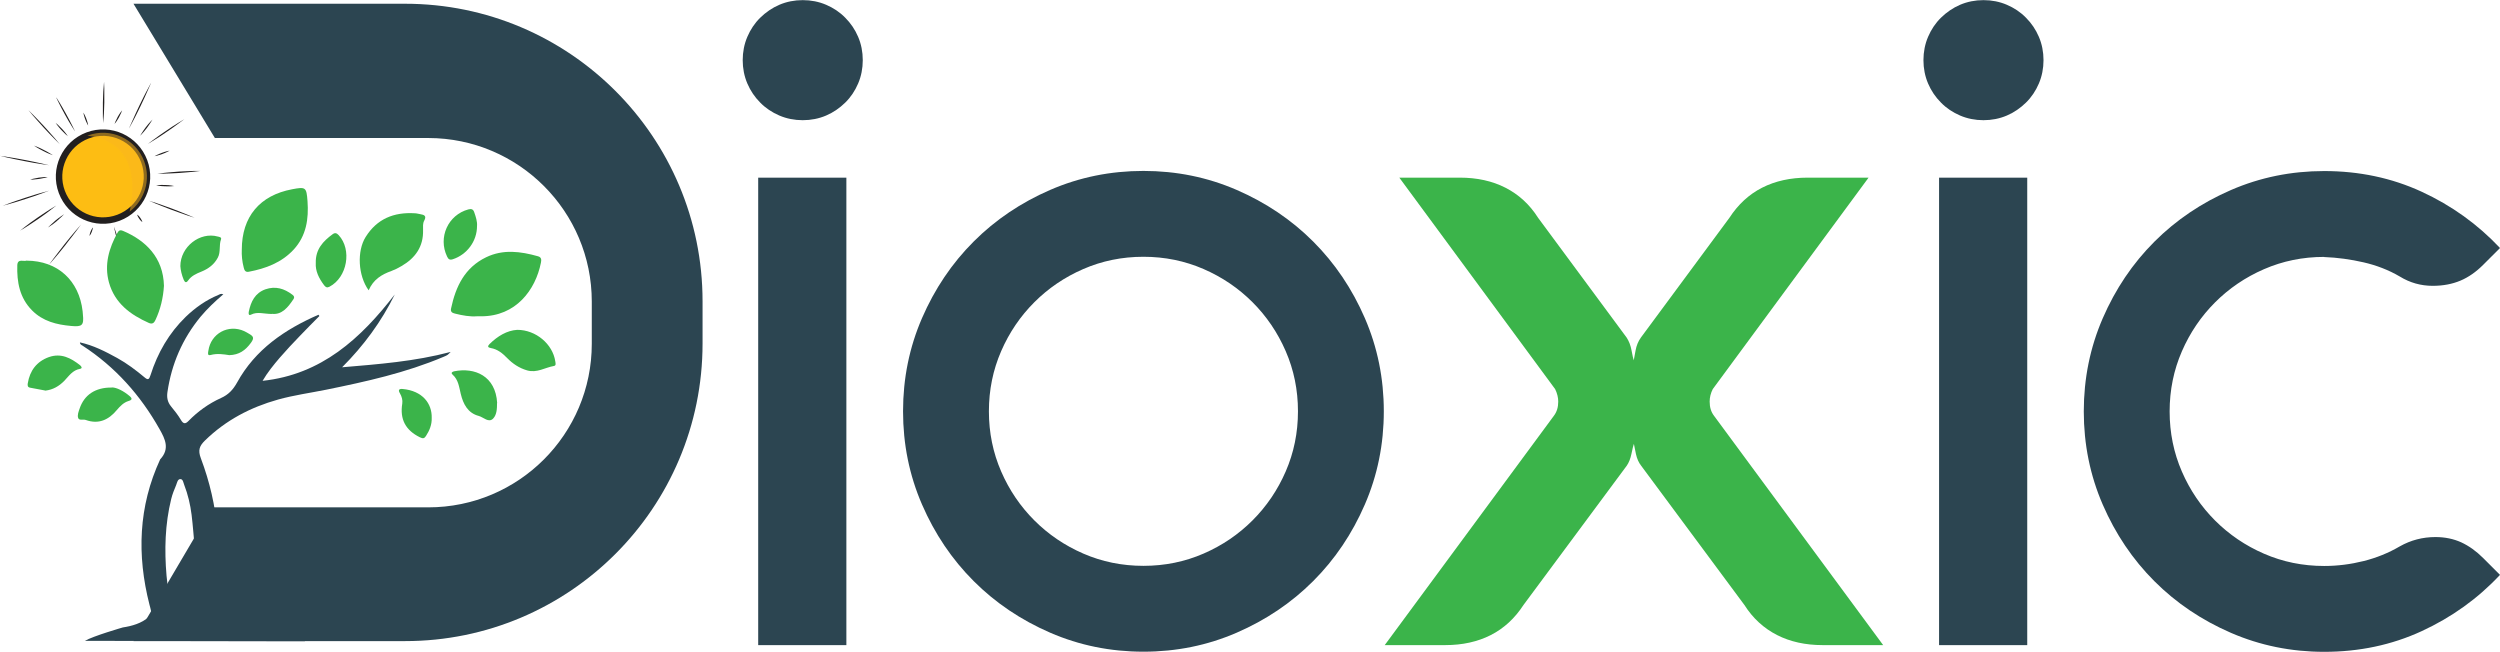 <svg xmlns="http://www.w3.org/2000/svg" viewBox="0 0 193.65 50.48"><defs><style>      .cls-1 {        fill: #221f1f;      }      .cls-2 {        fill: #fdbd13;      }      .cls-3 {        fill: #2c4551;      }      .cls-4 {        isolation: isolate;      }      .cls-5 {        fill: #fdbd12;        mix-blend-mode: screen;      }      .cls-6 {        fill: #fab621;        mix-blend-mode: multiply;        opacity: .5;      }      .cls-7 {        fill: #3bb44a;      }      .cls-8 {        fill: none;        stroke: #221f1f;        stroke-miterlimit: 10;        stroke-width: .5px;      }    </style></defs><g class="cls-4"><g id="Layer_1" data-name="Layer 1"><g><path class="cls-3" d="M57.53,4.66c0-.64.12-1.25.36-1.81.24-.56.57-1.06,1-1.48s.92-.76,1.48-1c.56-.24,1.17-.36,1.81-.36s1.25.12,1.81.36c.56.24,1.06.57,1.48,1,.43.43.76.92,1,1.48.24.56.36,1.17.36,1.81s-.12,1.25-.36,1.81c-.24.56-.57,1.06-1,1.48s-.92.76-1.48,1c-.56.24-1.17.36-1.81.36s-1.25-.12-1.81-.36c-.56-.24-1.06-.57-1.48-1-.43-.43-.76-.92-1-1.48-.24-.56-.36-1.17-.36-1.81ZM65.56,13.76v36.21h-6.83V13.76h6.83Z"></path><path class="cls-3" d="M69.95,31.86c0-2.55.49-4.96,1.47-7.22.98-2.26,2.31-4.24,4-5.93s3.67-3.02,5.93-4c2.26-.98,4.67-1.47,7.22-1.47s4.96.49,7.22,1.47c2.26.98,4.24,2.31,5.93,4,1.69,1.69,3.02,3.67,4,5.93.98,2.26,1.47,4.67,1.47,7.22s-.49,4.96-1.47,7.22c-.98,2.26-2.31,4.24-4,5.93-1.69,1.69-3.67,3.02-5.93,4-2.26.98-4.67,1.47-7.22,1.47s-4.96-.49-7.22-1.47c-2.26-.98-4.24-2.31-5.93-4s-3.02-3.67-4-5.93c-.98-2.26-1.47-4.67-1.47-7.22ZM76.6,31.86c0,1.66.32,3.21.95,4.66.63,1.45,1.49,2.71,2.57,3.79,1.08,1.08,2.34,1.94,3.79,2.57,1.45.63,3,.95,4.66.95s3.21-.32,4.66-.95c1.45-.63,2.71-1.49,3.79-2.57s1.94-2.34,2.57-3.79c.63-1.45.95-3,.95-4.66s-.32-3.21-.95-4.66c-.63-1.45-1.49-2.71-2.57-3.79-1.08-1.08-2.34-1.94-3.79-2.57-1.45-.63-3-.95-4.66-.95s-3.21.32-4.66.95c-1.45.63-2.71,1.49-3.79,2.57s-1.94,2.34-2.57,3.79c-.63,1.45-.95,3-.95,4.66Z"></path><path class="cls-7" d="M144.74,13.76l-12.07,16.38c-.16.32-.24.64-.24.97,0,.44.11.8.34,1.1l13.1,17.76h-4.69c-1.33,0-2.51-.26-3.53-.78-1.02-.52-1.87-1.29-2.53-2.33l-8-10.79c-.18-.23-.32-.53-.4-.9-.08-.37-.13-.63-.16-.79-.05.14-.11.4-.19.78-.08.38-.2.68-.36.91l-8,10.79c-.67,1.03-1.51,1.81-2.53,2.33-1.02.52-2.2.78-3.53.78h-4.69l13.1-17.76c.23-.3.34-.67.34-1.1,0-.32-.08-.64-.24-.97l-12.07-16.38h4.69c1.33,0,2.51.26,3.53.78,1.02.52,1.87,1.29,2.53,2.33l6.86,9.28c.18.28.31.61.38,1,.07.39.13.64.17.76.02-.11.07-.37.14-.76.07-.39.21-.72.41-1l6.86-9.28c.67-1.03,1.51-1.81,2.53-2.33,1.02-.52,2.2-.78,3.53-.78h4.69Z"></path><path class="cls-3" d="M148.99,4.66c0-.64.12-1.25.36-1.81.24-.56.57-1.06,1-1.48s.92-.76,1.48-1c.56-.24,1.17-.36,1.81-.36s1.25.12,1.81.36c.56.24,1.06.57,1.48,1,.43.43.76.92,1,1.48.24.56.36,1.17.36,1.81s-.12,1.25-.36,1.81c-.24.56-.57,1.06-1,1.48s-.92.76-1.48,1c-.56.24-1.17.36-1.81.36s-1.25-.12-1.81-.36c-.56-.24-1.06-.57-1.48-1-.43-.43-.76-.92-1-1.48-.24-.56-.36-1.17-.36-1.81ZM157.03,13.76v36.21h-6.83V13.76h6.83Z"></path><path class="cls-3" d="M180.03,19.9c-1.66,0-3.21.32-4.66.95-1.45.63-2.71,1.49-3.79,2.57s-1.94,2.34-2.57,3.79c-.63,1.45-.95,3-.95,4.66s.32,3.21.95,4.66c.63,1.45,1.49,2.71,2.57,3.79,1.08,1.08,2.34,1.94,3.79,2.57,1.45.63,3,.95,4.66.95,1.03,0,2.05-.13,3.05-.38,1-.25,1.94-.63,2.81-1.14.85-.48,1.77-.72,2.76-.72.74,0,1.4.14,2,.41.6.28,1.16.68,1.69,1.21l1.31,1.31c-1.72,1.84-3.75,3.29-6.07,4.36-2.32,1.07-4.84,1.6-7.55,1.6-2.55,0-4.96-.49-7.22-1.47-2.26-.98-4.24-2.31-5.93-4s-3.02-3.67-4-5.93c-.98-2.26-1.47-4.67-1.47-7.22s.49-4.96,1.47-7.22c.98-2.26,2.31-4.24,4-5.93s3.67-3.02,5.93-4c2.26-.98,4.67-1.47,7.22-1.47,2.71,0,5.23.53,7.55,1.6,2.32,1.07,4.34,2.52,6.07,4.36l-1.31,1.31c-.55.55-1.14.96-1.76,1.22-.62.26-1.33.4-2.14.4-.92,0-1.77-.24-2.55-.72-.87-.51-1.81-.87-2.81-1.1-1-.23-2.02-.37-3.05-.41Z"></path><path class="cls-3" d="M16.65,10.7L10.34.29h21.03c12.73,0,23.05,10.32,23.05,23.05v3.27c0,12.73-10.32,23.05-23.05,23.05H10.34s6.09-10.34,6.09-10.34c0,0,.02-.02.03-.02h16.71c7,0,12.67-5.67,12.67-12.67v-3.27c0-6.99-5.67-12.66-12.66-12.67h-16.52Z"></path><g><path class="cls-1" d="M9.67,20.53s-.07-.18-.16-.46c-.04-.14-.1-.3-.15-.47-.05-.17-.1-.36-.16-.54-.05-.19-.1-.37-.15-.55-.05-.17-.08-.34-.12-.48-.07-.28-.1-.47-.1-.47,0,0,.07.18.16.46.04.14.1.3.15.47.05.17.1.36.16.54.05.19.1.37.15.55.05.17.08.34.12.48.07.28.1.47.1.47Z"></path><path class="cls-1" d="M6.93,18.27s0-.05.02-.11c.01-.07.04-.15.07-.23.03-.08.08-.16.11-.22.04-.06.07-.09.07-.09,0,0,0,.05-.02.11-.02.07-.04.15-.07.23-.03.08-.08.16-.11.22-.04.06-.07.09-.07.09Z"></path><path class="cls-1" d="M3.79,20.51s.14-.2.37-.5c.11-.15.24-.32.39-.51.14-.18.3-.38.45-.58.16-.19.32-.39.46-.57.15-.18.29-.35.41-.49.24-.28.41-.47.41-.47,0,0-.14.2-.37.5-.11.15-.24.32-.39.51-.15.18-.3.38-.45.58-.16.19-.32.39-.46.57-.15.18-.29.35-.41.49-.24.28-.41.47-.41.47Z"></path><path class="cls-1" d="M3.72,17.62s.07-.08.18-.18c.11-.1.26-.24.41-.37.15-.13.32-.25.44-.33.12-.09.21-.14.21-.14,0,0-.07.08-.18.18-.11.1-.26.24-.41.37-.15.13-.32.25-.44.33-.12.09-.21.14-.21.14Z"></path><path class="cls-1" d="M1.55,17.87s.17-.14.42-.33c.13-.1.28-.21.44-.33.16-.12.34-.24.51-.36.18-.12.35-.24.52-.35.17-.11.32-.21.46-.3.27-.17.46-.28.46-.28,0,0-.17.13-.42.33-.13.09-.28.21-.44.33-.16.12-.34.24-.51.36-.18.12-.35.24-.52.35-.17.11-.32.21-.46.3-.27.17-.46.28-.46.28Z"></path><path class="cls-1" d="M.21,15.94s.22-.09.55-.21c.17-.06.36-.13.57-.2.21-.07.43-.15.66-.22.23-.07.45-.14.66-.21.21-.07.41-.12.58-.17.34-.1.57-.16.57-.16,0,0-.22.09-.55.21-.17.06-.36.13-.57.2-.21.07-.43.15-.66.22-.23.07-.45.14-.66.21-.21.07-.41.12-.58.17-.34.1-.57.16-.57.16Z"></path><path class="cls-1" d="M2.34,13.91s.08-.03.21-.06c.13-.03.29-.06.46-.09.17-.02.34-.04.47-.05.13,0,.22,0,.22,0,0,0-.08.03-.21.06-.13.03-.29.06-.46.09-.17.02-.34.04-.47.05-.13,0-.22,0-.22,0Z"></path><path class="cls-1" d="M0,12.07s.24.03.6.09c.18.03.39.06.61.1.22.04.46.08.7.13.24.05.48.09.7.14.22.04.43.09.61.13.36.08.59.14.59.14,0,0-.24-.03-.6-.09-.18-.03-.39-.06-.61-.1-.22-.04-.46-.08-.7-.13-.24-.05-.48-.09-.7-.14-.22-.04-.43-.09-.61-.13-.36-.08-.59-.14-.59-.14Z"></path><path class="cls-1" d="M2.63,11.28s.1.03.24.09c.14.06.33.14.51.24.18.09.36.19.49.27.13.08.22.14.22.14,0,0-.1-.03-.24-.09-.14-.06-.33-.14-.51-.24-.18-.09-.36-.19-.49-.27-.13-.08-.22-.14-.22-.14Z"></path><path class="cls-1" d="M2.2,8.53s.16.16.4.4c.12.12.26.26.4.41.14.15.3.32.45.48.15.17.3.33.44.49.14.16.27.31.38.43.22.26.36.43.36.43,0,0-.16-.15-.4-.4-.12-.12-.26-.26-.4-.41-.14-.15-.3-.32-.45-.48-.15-.17-.3-.33-.44-.49-.14-.16-.27-.31-.38-.43-.22-.26-.36-.43-.36-.43Z"></path><path class="cls-1" d="M4.31,9.52s.07.05.17.14c.1.09.22.21.34.34.12.13.23.26.31.37.08.1.13.18.13.18,0,0-.07-.05-.17-.14-.1-.09-.22-.21-.34-.34-.12-.13-.23-.26-.31-.37-.08-.1-.13-.18-.13-.18Z"></path><path class="cls-1" d="M4.37,7.56s.1.16.25.4c.07.12.16.26.24.41.09.15.18.31.27.48.09.16.18.33.26.48.08.15.15.3.22.43.13.25.2.42.2.42,0,0-.1-.16-.25-.4-.07-.12-.16-.26-.25-.41-.09-.15-.18-.31-.27-.48-.09-.16-.18-.33-.26-.48-.08-.15-.15-.3-.22-.43-.13-.25-.2-.42-.2-.42Z"></path><path class="cls-1" d="M6.83,9.73s-.04-.06-.08-.15c-.05-.09-.1-.21-.15-.34-.05-.13-.08-.25-.11-.35-.02-.1-.03-.17-.03-.17,0,0,.04.06.08.15.05.09.1.21.15.34.05.13.08.25.11.35.02.1.03.17.03.17Z"></path><path class="cls-1" d="M7.99,9.54s-.01-.2-.02-.5c0-.15,0-.32,0-.51,0-.19,0-.39,0-.59,0-.2.01-.4.02-.59,0-.19.02-.36.03-.51.02-.3.04-.5.04-.5,0,0,.01.2.02.5,0,.15,0,.32,0,.51,0,.19,0,.39,0,.59,0,.2-.01.4-.02.59,0,.19-.02.36-.03.51-.02.3-.04.5-.04.5Z"></path><path class="cls-1" d="M8.87,9.6s.02-.07.07-.18c.05-.1.11-.24.18-.37.07-.13.16-.26.22-.35.07-.09.12-.15.12-.15,0,0-.02.07-.07.18-.05.1-.11.24-.18.37-.07.13-.16.26-.22.35-.07.09-.12.15-.12.15Z"></path><path class="cls-1" d="M9.99,9.96s.09-.23.25-.57c.08-.17.16-.37.26-.58.1-.21.21-.43.31-.66.11-.22.22-.44.32-.65.1-.21.21-.4.29-.56.17-.33.29-.54.29-.54,0,0-.09.23-.25.57-.08.17-.16.37-.26.58-.1.21-.21.43-.31.66-.11.22-.22.44-.32.65-.1.21-.21.4-.29.56-.17.33-.29.54-.29.54Z"></path><path class="cls-1" d="M10.85,10.52s.05-.09.13-.21c.08-.13.19-.29.31-.45.12-.16.25-.31.35-.42.1-.11.17-.18.17-.18,0,0-.05.09-.13.21s-.19.29-.31.45c-.12.16-.25.31-.35.42-.1.11-.17.18-.17.18Z"></path><path class="cls-1" d="M11.45,11.15s.17-.13.43-.32c.13-.09.28-.21.44-.32.16-.11.34-.24.52-.36.18-.12.36-.24.52-.35.17-.11.33-.21.46-.29.27-.17.46-.28.46-.28,0,0-.17.13-.43.32-.13.09-.28.21-.44.32-.16.11-.34.24-.52.36-.18.12-.36.24-.52.35-.17.11-.33.21-.46.29-.27.17-.46.28-.46.28Z"></path><path class="cls-1" d="M11.97,12.1s.07-.04.17-.09c.11-.05.25-.12.4-.17.15-.06.3-.1.41-.13.11-.03.19-.04.19-.04,0,0-.07.04-.17.09-.11.05-.25.12-.4.17-.15.05-.3.1-.41.13-.11.03-.19.04-.19.04Z"></path><path class="cls-1" d="M12.21,13.45s.21-.03.52-.06c.15-.01.34-.04.53-.05.19-.01.4-.03.61-.05.21-.01.41-.02.61-.03.19-.01.38-.01.53-.02.31,0,.52,0,.52,0,0,0-.21.03-.52.06-.15.01-.34.04-.53.05-.19.02-.4.03-.61.05-.21.01-.41.02-.61.03-.19.01-.38.01-.53.02-.31,0-.52,0-.52,0Z"></path><path class="cls-1" d="M12.09,14.35s.09-.01.22-.02c.13,0,.31-.01.48,0,.17,0,.35.02.48.04.13.02.22.04.22.04,0,0-.09.01-.22.02-.13,0-.31.01-.48,0-.17,0-.35-.02-.48-.04-.13-.02-.22-.04-.22-.04Z"></path><path class="cls-1" d="M11.58,15.56s.22.07.56.18c.17.06.36.12.57.2.21.07.43.15.64.23.22.08.44.17.64.25.2.08.39.16.55.22.32.13.54.23.54.23,0,0-.22-.07-.56-.18-.17-.06-.36-.12-.57-.2-.21-.07-.43-.15-.64-.23-.22-.08-.44-.17-.64-.25-.2-.08-.39-.16-.56-.22-.32-.13-.54-.23-.54-.23Z"></path><path class="cls-1" d="M10.62,16.62s.04.03.09.07c.05.05.11.11.16.19.05.07.09.15.12.21.03.06.04.11.04.11,0,0-.04-.03-.09-.07-.05-.05-.11-.11-.16-.19-.05-.07-.09-.15-.12-.21-.03-.06-.04-.11-.04-.11Z"></path></g><path class="cls-2" d="M4.79,14.87c-.66-1.76.24-3.72,2-4.38s3.72.24,4.38,2-.24,3.72-2,4.38-3.72-.24-4.38-2Z"></path><path class="cls-5" d="M4.79,14.87c.66,1.76,2.62,2.66,4.38,2,.24-.09.47-.21.68-.34v-.03s-1.5.75-2.94-.05c-1.43-.79-3.29-3.25.1-6.02-.07.02-.14.04-.22.07-1.76.66-2.66,2.62-2,4.38Z"></path><path class="cls-8" d="M4.79,14.87c-.66-1.76.24-3.72,2-4.38s3.72.24,4.38,2-.24,3.72-2,4.38-3.72-.24-4.38-2Z"></path><path class="cls-6" d="M10.04,16.39c1.16-.88,1.66-2.46,1.13-3.89-.66-1.76-2.62-2.66-4.38-2,0,0-.02,0-.02.01,3.93.51,3.68,4.05,3.27,5.89Z"></path><path class="cls-3" d="M17.27,22.82c-.63.54-1.21,1.09-1.73,1.71-1.41,1.71-2.25,3.66-2.57,5.84-.06.41,0,.77.28,1.11s.54.67.76,1.04c.19.33.35.33.58.1.73-.75,1.58-1.36,2.53-1.79.58-.26.93-.64,1.24-1.19,1.41-2.57,3.7-4.12,6.31-5.26l.07.1c-.51.52-1.02,1.02-1.52,1.55-.53.55-1.05,1.1-1.55,1.68-.48.56-.95,1.14-1.33,1.79,4.57-.49,7.6-3.28,10.24-6.69-1.04,2.11-2.41,3.97-4.08,5.64,2.82-.24,5.62-.45,8.41-1.19-.24.25-.24.25-.55.38-2.93,1.24-6.01,1.92-9.11,2.55-1.24.25-2.49.42-3.71.76-2.14.6-4.05,1.6-5.66,3.17-.43.42-.56.75-.32,1.38,1.38,3.66,1.71,7.43.91,11.27-.18.87.52,1.76,1.4,1.76.84,0,1.6.41,2.43.44.36.01.73.11,1.06.03.89-.24,1.56.23,2.26.67l-17.04-.03c.62-.37,2.94-1.04,2.94-1.04h0c.68-.1,1.46-.32,1.99-.8,0,0,.13-.15.22.14.07-.37-.07-.79-.15-1.1-.98-3.84-.86-7.61.83-11.26,0,0,0-.02.02-.02.72-.8.38-1.53-.07-2.32-1.48-2.63-3.43-4.82-5.97-6.47-.08-.05-.19-.08-.2-.25,1.05.23,1.98.71,2.89,1.21.76.42,1.46.95,2.13,1.51.28.24.35.12.45-.18.55-1.73,1.43-3.26,2.74-4.53.74-.71,1.58-1.3,2.53-1.69.1-.04.19-.13.38-.03ZM15.08,42.4c-.07-.73-.13-1.63-.24-2.53-.1-.79-.28-1.56-.57-2.31-.07-.17-.09-.45-.3-.45-.21,0-.25.27-.32.45-.15.36-.3.72-.39,1.1-.48,1.95-.53,3.94-.36,5.93.09,1,.24,2,.67,2.92.12.25.19.68.5.65.29-.03.32-.45.39-.72.43-1.59.53-3.22.63-5.03Z"></path><path class="cls-7" d="M36.93,24.5c-.51.04-1.1-.06-1.69-.21-.21-.05-.36-.13-.3-.4.36-1.7,1.06-3.16,2.71-3.96,1.32-.64,2.67-.46,4.02-.08.29.08.27.29.23.5-.42,2.11-1.94,4.16-4.64,4.15-.08,0-.16,0-.33,0Z"></path><path class="cls-7" d="M18.73,19.34c0-2.56,1.4-4.21,3.9-4.68,1.05-.2,1.11-.16,1.19.92.1,1.38-.09,2.69-1.08,3.76-.94,1.01-2.16,1.46-3.47,1.71-.26.05-.34-.11-.39-.32-.13-.49-.17-.99-.15-1.39Z"></path><path class="cls-7" d="M12.7,22.14c-.06.94-.27,1.82-.66,2.65-.1.22-.24.34-.5.23-1.44-.64-2.65-1.53-3.1-3.14-.38-1.38,0-2.66.67-3.87.09-.17.23-.21.41-.13,1.75.74,3.13,2.05,3.18,4.27Z"></path><path class="cls-7" d="M28.55,22.48c-.82-1.14-.91-3.03-.23-4.12.88-1.41,2.19-1.94,3.81-1.84.14,0,.29.05.43.07.3.05.5.13.3.5-.12.22-.09.47-.09.72.04,1.29-.6,2.18-1.67,2.8-.25.15-.51.28-.78.38-.76.27-1.4.66-1.76,1.49Z"></path><path class="cls-7" d="M2.06,20.19c2.41.01,4.07,1.54,4.34,3.92,0,.08.01.16.02.24.09.85-.05.98-.9.9-1.13-.1-2.2-.36-3.04-1.21-.96-.97-1.18-2.2-1.14-3.49.02-.56.52-.26.73-.37Z"></path><path class="cls-7" d="M40.07,25.55c1.45,0,2.74,1.11,2.94,2.43.02.14.09.34-.11.37-.69.12-1.31.56-2.07.34-.62-.18-1.12-.52-1.55-.96-.36-.37-.74-.68-1.26-.77-.24-.04-.27-.14-.1-.31.63-.62,1.35-1.05,2.14-1.1Z"></path><path class="cls-7" d="M38.5,31.23c0,.39-.01.89-.3,1.19-.34.36-.75-.1-1.11-.2-.85-.22-1.21-.92-1.4-1.71-.13-.53-.18-1.09-.63-1.49-.17-.15-.01-.23.12-.26,1.6-.32,3.21.36,3.33,2.46Z"></path><path class="cls-7" d="M13.97,20.62c0-1.51,1.52-2.68,2.89-2.3.12.03.32.05.26.22-.17.46-.01.98-.25,1.42-.28.53-.73.86-1.27,1.08-.4.16-.78.33-1.03.69-.15.21-.25.14-.34-.06-.15-.36-.24-.74-.26-1.06Z"></path><path class="cls-7" d="M36.95,17.51c0,1.18-.78,2.21-1.87,2.57-.25.08-.35,0-.45-.21-.71-1.48.07-3.22,1.65-3.65.23-.06.37-.02.45.21.13.37.25.74.22,1.08Z"></path><path class="cls-7" d="M3.5,30.25c-.38-.07-.77-.15-1.17-.22-.2-.04-.2-.17-.18-.33.16-.99.69-1.7,1.64-2.04.94-.33,1.7.07,2.41.63.11.09.21.24,0,.28-.57.1-.86.55-1.21.92-.41.42-.88.7-1.49.77Z"></path><path class="cls-7" d="M8.69,30.01c.35.01.88.27,1.35.67.22.19.2.3-.08.38-.39.12-.65.4-.91.7-.63.76-1.41,1.13-2.41.77-.2-.07-.5.06-.58-.14-.09-.23.03-.51.11-.75.35-1.03,1.19-1.64,2.5-1.62Z"></path><path class="cls-7" d="M24.46,20.37c-.03-1.06.57-1.69,1.31-2.23.18-.13.31-.09.46.07,1.05,1.13.67,3.28-.71,4-.19.1-.29.04-.41-.11-.4-.53-.69-1.1-.65-1.73Z"></path><path class="cls-7" d="M33.44,32.37c.02.52-.17.98-.45,1.41-.13.2-.24.2-.47.09-1.1-.54-1.56-1.39-1.36-2.61.04-.27-.04-.55-.18-.79-.15-.25-.09-.36.2-.34,1.56.14,2.29,1.14,2.26,2.24Z"></path><path class="cls-7" d="M17.76,27.51c-.45-.07-.94-.15-1.45-.01-.27.07-.19-.19-.17-.33.19-1.34,1.55-2.08,2.78-1.52.13.06.26.14.38.21.31.18.42.31.14.69-.43.59-.92.94-1.68.96Z"></path><path class="cls-7" d="M21.07,24.32c-.63,0-1.13-.2-1.62.05-.19.1-.21-.07-.18-.22.16-.78.48-1.45,1.29-1.74.78-.27,1.46-.06,2.09.42.11.08.18.18.09.33-.43.65-.91,1.24-1.67,1.15Z"></path></g></g></g></svg>